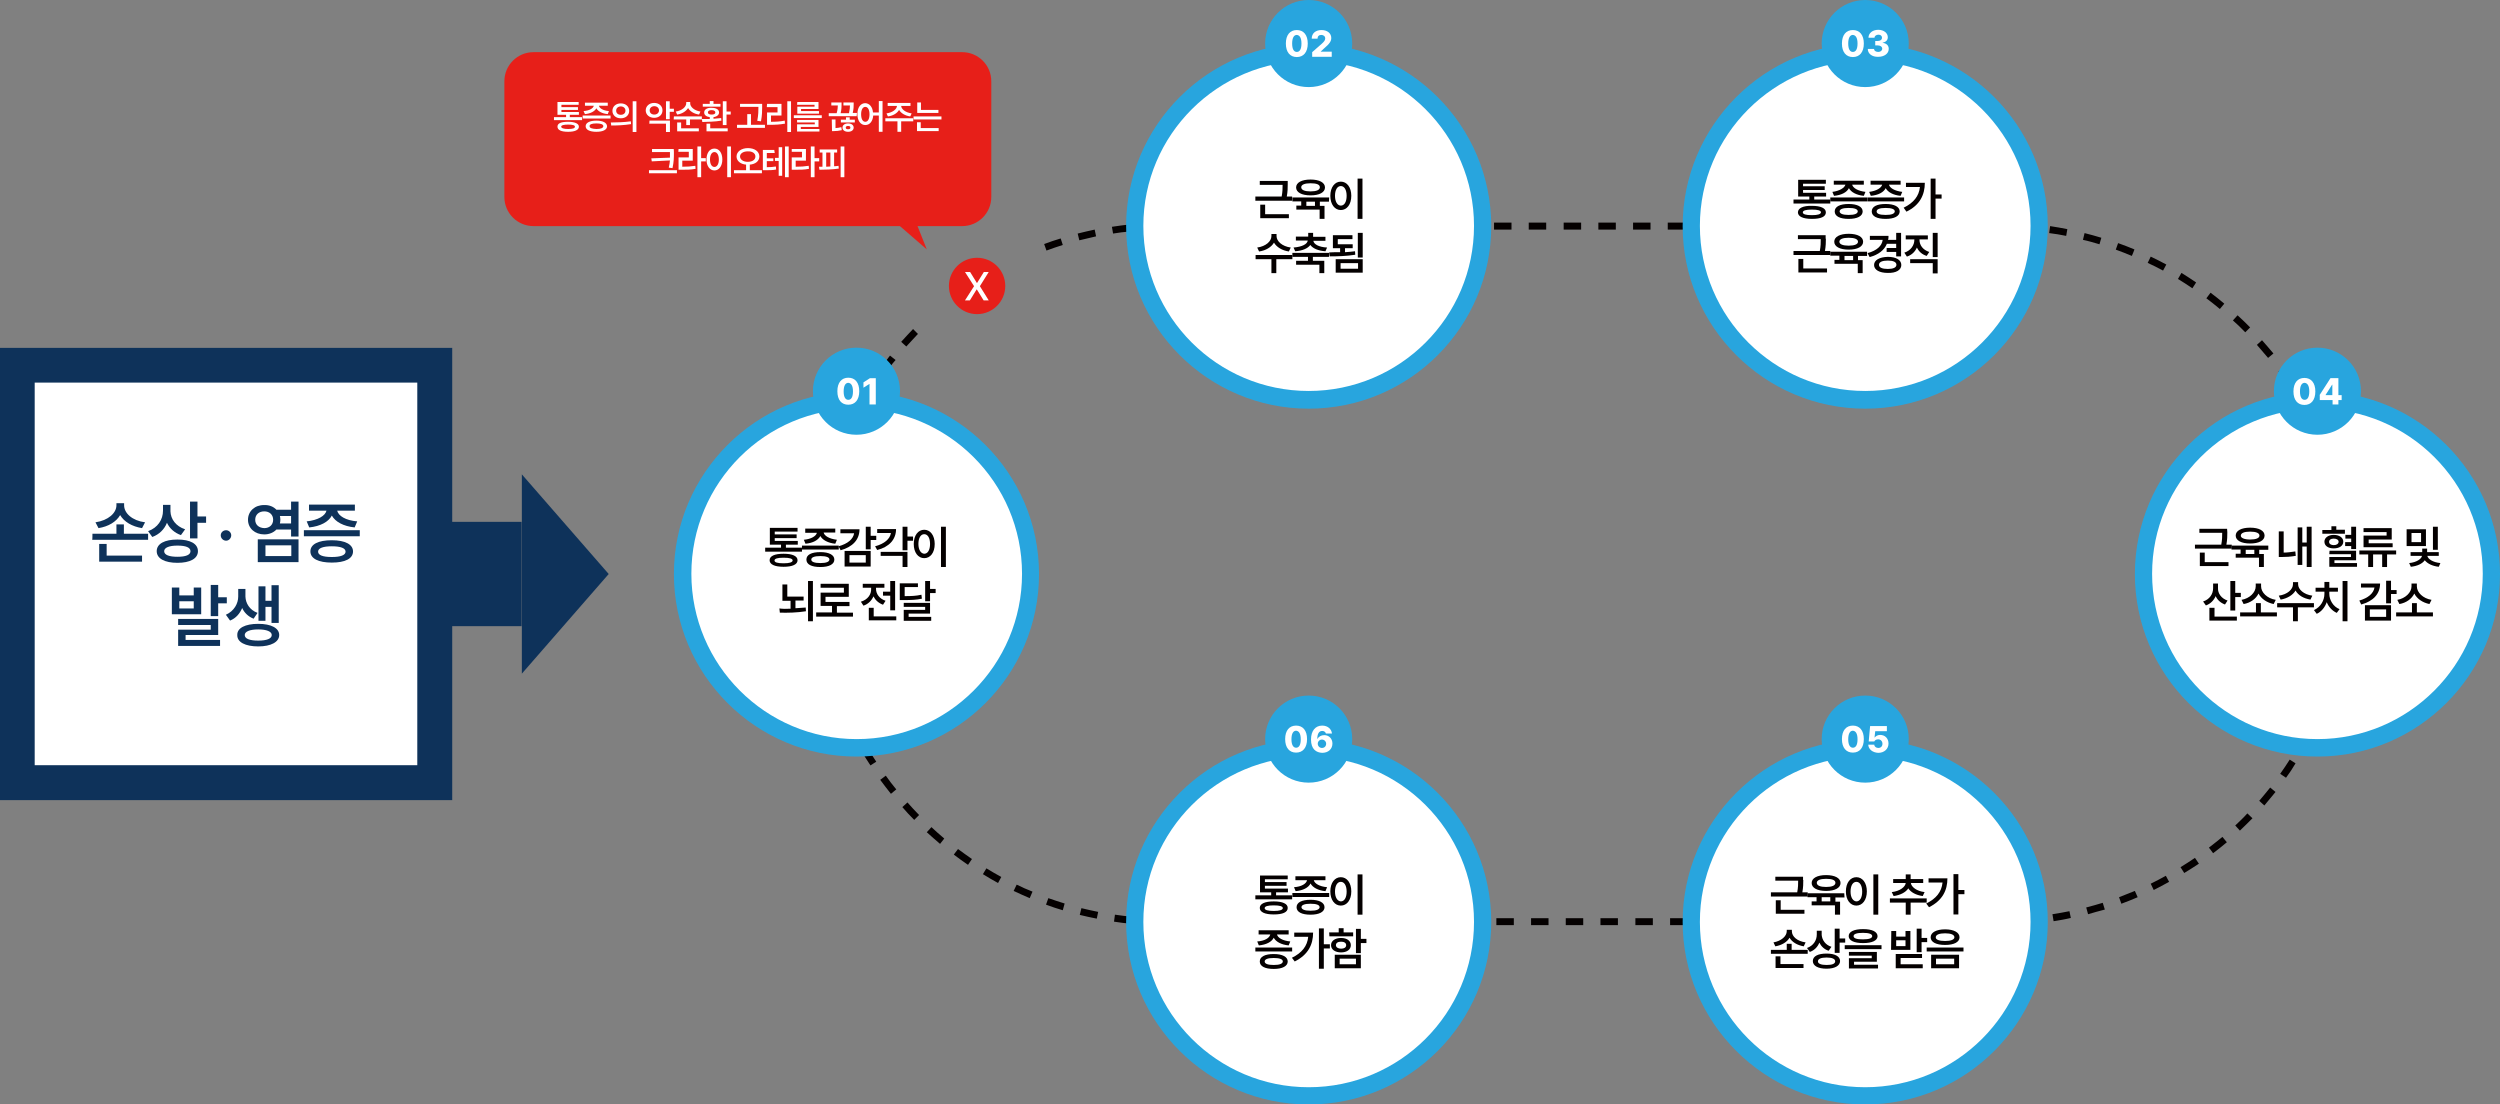 <?xml version="1.0" encoding="utf-8"?>
<!-- Generator: Adobe Illustrator 26.5.1, SVG Export Plug-In . SVG Version: 6.00 Build 0)  -->
<svg version="1.1" id="_레이어_2" xmlns="http://www.w3.org/2000/svg" xmlns:xlink="http://www.w3.org/1999/xlink" x="0px"
	 y="0px" viewBox="0 0 1073.6 474.3" style="enable-background:new 0 0 1073.6 474.3;" xml:space="preserve">
<rect x="0" y="0" width="1073.6" height="474.3" fill="#808080" stroke="none"/>
<style type="text/css">
	.st0{fill:#040000;}
	.st1{fill:#FFFFFF;}
	.st2{fill:#0E325A;}
	.st3{fill:#28A5DE;}
	.st4{fill:#E71F19;}
</style>
<path class="st0" d="M859.5,397.3h-8v-3h8V397.3z M844,397.3h-7.5v-3h7.5V397.3z M829.1,397.3h-7.5v-3h7.5V397.3z M814.2,397.3h-7.5
	v-3h7.5V397.3z M799.3,397.3h-7.5v-3h7.5V397.3z M784.3,397.3h-7.5v-3h7.5V397.3z M769.4,397.3H762v-3h7.5V397.3z M754.5,397.3h-7.5
	v-3h7.5V397.3z M739.6,397.3h-7.5v-3h7.5V397.3z M724.7,397.3h-7.5v-3h7.5V397.3z M709.8,397.3h-7.5v-3h7.5V397.3z M694.8,397.3
	h-7.5v-3h7.5V397.3z M679.9,397.3h-7.5v-3h7.5V397.3z M665,397.3h-7.5v-3h7.5V397.3z M650.1,397.3h-7.5v-3h7.5V397.3z M635.2,397.3
	h-7.5v-3h7.5V397.3z M620.3,397.3h-7.5v-3h7.5V397.3z M605.4,397.3h-7.5v-3h7.5V397.3z M590.4,397.3H583v-3h7.5V397.3z M575.5,397.3
	h-7.5v-3h7.5V397.3z M560.6,397.3h-7.5v-3h7.5V397.3z M545.7,397.3h-7.5v-3h7.5V397.3z M530.8,397.3h-7.5v-3h7.5V397.3z
	 M515.9,397.3h-7.5v-3h7.5V397.3z M500.9,397.3h-0.6c-2.3,0-4.6,0-6.9-0.1l0.1-3c2.2,0.1,4.5,0.1,6.8,0.1h0.6V397.3z M866.9,397.1
	l-0.2-3c2.5-0.1,4.9-0.3,7.3-0.6l0.3,3C872,396.8,869.5,397,866.9,397.1L866.9,397.1z M485.9,396.7c-2.5-0.2-5-0.5-7.5-0.9l0.4-3
	c2.4,0.4,4.9,0.6,7.3,0.9L485.9,396.7L485.9,396.7z M881.9,395.6l-0.5-3c2.5-0.4,4.9-0.8,7.3-1.3l0.6,2.9
	C886.9,394.8,884.4,395.2,881.9,395.6L881.9,395.6z M471,394.5c-2.5-0.5-4.9-1-7.3-1.6l0.7-2.9c2.4,0.6,4.8,1.1,7.2,1.6L471,394.5
	L471,394.5z M896.7,392.6l-0.8-2.9c2.4-0.6,4.8-1.3,7.1-2l0.9,2.9C901.5,391.2,899.1,391.9,896.7,392.6L896.7,392.6z M456.4,390.9
	c-2.4-0.7-4.8-1.5-7.2-2.4l1-2.8c2.3,0.8,4.7,1.6,7,2.3L456.4,390.9L456.4,390.9z M911,388.1l-1-2.8c2.3-0.9,4.6-1.8,6.8-2.7
	l1.2,2.7C915.7,386.3,913.4,387.2,911,388.1z M442.2,385.7c-2.3-1-4.6-2-6.9-3.1l1.3-2.7c2.2,1.1,4.5,2.1,6.8,3L442.2,385.7
	L442.2,385.7z M924.9,382.2l-1.3-2.7c2.2-1.1,4.4-2.2,6.5-3.4l1.4,2.6C929.3,379.9,927.1,381.1,924.9,382.2L924.9,382.2z
	 M428.6,379.2c-2.2-1.2-4.4-2.5-6.5-3.8l1.5-2.5c2.1,1.3,4.2,2.5,6.4,3.7L428.6,379.2z M938,374.9l-1.6-2.5c2.1-1.3,4.2-2.6,6.2-4
	l1.7,2.5C942.3,372.2,940.2,373.6,938,374.9L938,374.9z M415.7,371.4c-2.1-1.4-4.1-2.9-6.1-4.4l1.8-2.4c2,1.5,4,2.9,6,4.3
	L415.7,371.4L415.7,371.4z M950.4,366.4l-1.8-2.4c1.9-1.5,3.9-3,5.8-4.6l1.9,2.3C954.4,363.3,952.4,364.9,950.4,366.4L950.4,366.4z
	 M403.7,362.4c-1.9-1.6-3.8-3.3-5.7-5l2-2.2c1.8,1.7,3.6,3.3,5.5,4.9L403.7,362.4L403.7,362.4z M961.9,356.7l-2-2.2
	c1.8-1.7,3.6-3.4,5.2-5.2l2.2,2.1C965.5,353.2,963.7,355,961.9,356.7z M392.6,352.1c-1.8-1.8-3.5-3.6-5.1-5.5l2.2-2
	c1.6,1.9,3.3,3.6,5,5.4L392.6,352.1z M972.4,345.9l-2.2-2c1.6-1.9,3.2-3.8,4.7-5.7l2.3,1.9C975.6,342,974,344,972.4,345.9
	L972.4,345.9z M382.6,340.9c-1.6-2-3.1-4-4.6-6l2.4-1.8c1.4,2,2.9,4,4.5,5.9L382.6,340.9L382.6,340.9z M981.7,334l-2.5-1.7
	c1.4-2,2.8-4,4.1-6.1l2.5,1.6C984.6,329.9,983.2,332,981.7,334z M373.8,328.7c-1.4-2.1-2.7-4.2-4-6.4l2.6-1.5
	c1.2,2.1,2.5,4.2,3.9,6.3L373.8,328.7L373.8,328.7z M989.8,321.4l-2.6-1.5c1.2-2.1,2.4-4.3,3.5-6.5l2.7,1.3
	C992.3,317,991.1,319.2,989.8,321.4L989.8,321.4z M366.3,315.7c-1.1-2.2-2.2-4.5-3.3-6.8l2.7-1.2c1,2.2,2.1,4.5,3.2,6.6L366.3,315.7
	z M996.7,307.9l-2.7-1.2c1-2.2,2-4.5,2.9-6.8l2.8,1.1C998.7,303.3,997.7,305.6,996.7,307.9z M360,302.1c-0.9-2.3-1.8-4.7-2.6-7.1
	l2.8-1c0.8,2.3,1.6,4.6,2.5,6.9L360,302.1L360,302.1z M1002.1,293.9l-2.8-1c0.8-2.3,1.5-4.7,2.1-7l2.9,0.8
	C1003.6,289.1,1002.9,291.5,1002.1,293.9z M355.2,287.8c-0.7-2.4-1.3-4.8-1.9-7.3l2.9-0.7c0.5,2.4,1.2,4.8,1.8,7.1L355.2,287.8
	L355.2,287.8z M1006.1,279.4l-2.9-0.6c0.5-2.4,1-4.8,1.4-7.3l3,0.5C1007.1,274.5,1006.6,276.9,1006.1,279.4L1006.1,279.4z
	 M351.8,273.1c-0.4-2.5-0.8-4.9-1.1-7.4l3-0.4c0.3,2.4,0.7,4.9,1.1,7.3L351.8,273.1L351.8,273.1z M1008.6,264.5l-3-0.4
	c0.3-2.4,0.5-4.9,0.7-7.3l3,0.2C1009.2,259.5,1008.9,262,1008.6,264.5z M349.9,258.2c-0.2-2.5-0.3-5-0.4-7.5l3-0.1
	c0.1,2.5,0.2,4.9,0.4,7.4L349.9,258.2L349.9,258.2z M1009.7,249.5l-3,0c0-1,0-2,0-3c0-1.5,0-2.9-0.1-4.4l3-0.1c0,1.5,0.1,3,0.1,4.5
	C1009.7,247.5,1009.7,248.5,1009.7,249.5z M352.5,243.2l-3-0.1c0-2.5,0.2-5,0.4-7.5l3,0.2C352.7,238.3,352.6,240.8,352.5,243.2
	L352.5,243.2z M1006.3,234.7c-0.2-2.5-0.5-4.9-0.8-7.3l3-0.4c0.3,2.5,0.6,5,0.8,7.5L1006.3,234.7z M353.5,228.5l-3-0.4
	c0.3-2.5,0.7-5,1.1-7.4l3,0.5C354.2,223.6,353.9,226.1,353.5,228.5L353.5,228.5z M1004.4,220.1c-0.4-2.4-0.9-4.8-1.5-7.2l2.9-0.7
	c0.5,2.4,1,4.9,1.5,7.4L1004.4,220.1L1004.4,220.1z M356,214l-2.9-0.7c0.5-2.5,1.2-4.9,1.8-7.3l2.9,0.8
	C357.2,209.2,356.6,211.6,356,214L356,214z M1001,205.7c-0.7-2.4-1.4-4.7-2.2-7l2.8-1c0.8,2.4,1.6,4.8,2.2,7.2L1001,205.7
	L1001,205.7z M360,199.8l-2.8-0.9c0.8-2.4,1.6-4.8,2.6-7.1l2.8,1.1C361.6,195.1,360.8,197.4,360,199.8L360,199.8z M996.3,191.7
	c-0.9-2.3-1.9-4.5-2.9-6.8l2.7-1.2c1,2.3,2,4.6,3,6.9L996.3,191.7L996.3,191.7z M365.4,186l-2.7-1.2c1-2.3,2.1-4.6,3.3-6.8l2.6,1.4
	C367.4,181.5,366.4,183.7,365.4,186L365.4,186z M990.1,178.3c-1.1-2.2-2.3-4.3-3.5-6.4l2.6-1.5c1.3,2.2,2.5,4.4,3.6,6.6L990.1,178.3
	L990.1,178.3z M372.1,172.8l-2.6-1.5c1.2-2.2,2.6-4.3,3.9-6.4l2.5,1.6C374.6,168.6,373.3,170.7,372.1,172.8L372.1,172.8z
	 M982.7,165.6c-1.3-2.1-2.7-4.1-4.2-6.1l2.4-1.8c1.5,2,2.9,4.1,4.3,6.2L982.7,165.6L982.7,165.6z M380.1,160.4l-2.4-1.7
	c1.5-2,3-4.1,4.5-6l2.4,1.9C383,156.4,381.5,158.4,380.1,160.4L380.1,160.4z M974,153.7c-1.6-1.9-3.2-3.8-4.8-5.6l2.2-2
	c1.7,1.9,3.3,3.8,4.9,5.7L974,153.7L974,153.7z M389.2,148.8l-2.2-2c1.7-1.9,3.4-3.7,5.1-5.5l2.1,2.1
	C392.5,145.2,390.9,147,389.2,148.8L389.2,148.8z M964.2,142.7c-1.7-1.8-3.5-3.5-5.3-5.1l2-2.2c1.8,1.7,3.7,3.4,5.4,5.2L964.2,142.7
	L964.2,142.7z M953.3,132.7c-1.9-1.6-3.8-3.1-5.8-4.6l1.8-2.4c2,1.5,4,3.1,5.9,4.7L953.3,132.7L953.3,132.7z M941.5,123.8
	c-2-1.4-4.1-2.7-6.2-4l1.5-2.6c2.1,1.3,4.3,2.7,6.3,4.1L941.5,123.8L941.5,123.8z M928.9,116.2c-2.2-1.2-4.4-2.3-6.6-3.3l1.3-2.7
	c2.3,1.1,4.5,2.2,6.7,3.4L928.9,116.2L928.9,116.2z M915.5,109.9c-2.3-1-4.5-1.8-6.9-2.7l1-2.8c2.4,0.8,4.7,1.8,7,2.7
	C916.7,107.1,915.5,109.9,915.5,109.9z M449.4,107.6l-1-2.8c2.4-0.9,4.7-1.7,7.1-2.4l0.9,2.8C454,106,451.7,106.7,449.4,107.6
	L449.4,107.6z M901.6,104.9c-2.4-0.7-4.7-1.4-7.1-1.9l0.7-2.9c2.4,0.6,4.9,1.3,7.2,2L901.6,104.9z M463.5,103.2l-0.7-2.9
	c2.4-0.6,4.9-1.2,7.3-1.7l0.6,2.9C468.3,102.1,465.9,102.6,463.5,103.2z M887.3,101.3c-2.4-0.5-4.8-0.9-7.3-1.2l0.4-3
	c2.5,0.4,5,0.8,7.4,1.3L887.3,101.3L887.3,101.3z M478,100.3l-0.5-2.9c2.5-0.4,5-0.7,7.5-1l0.3,3C482.8,99.6,480.4,99.9,478,100.3
	L478,100.3z M872.7,99.2c-2.5-0.2-4.9-0.4-7.4-0.5l0.1-3c2.5,0.1,5,0.3,7.5,0.5C873,96.3,872.7,99.2,872.7,99.2z M492.7,98.8l-0.1-3
	c2.5-0.1,5-0.2,7.5-0.2v3C497.6,98.6,495.1,98.7,492.7,98.8z M857.9,98.6h-7.5v-3h7.5V98.6z M843,98.6h-7.5v-3h7.5V98.6z
	 M828.1,98.6h-7.5v-3h7.5V98.6z M813.2,98.6h-7.5v-3h7.5V98.6z M798.3,98.6h-7.5v-3h7.5V98.6z M783.4,98.6h-7.5v-3h7.5V98.6z
	 M768.5,98.6H761v-3h7.5V98.6z M753.5,98.6h-7.5v-3h7.5V98.6z M738.6,98.6h-7.5v-3h7.5V98.6z M723.7,98.6h-7.5v-3h7.5V98.6z
	 M708.8,98.6h-7.5v-3h7.5V98.6z M693.9,98.6h-7.5v-3h7.5V98.6z M679,98.6h-7.5v-3h7.5V98.6z M664,98.6h-7.5v-3h7.5V98.6z
	 M649.1,98.6h-7.5v-3h7.5V98.6z M634.2,98.6h-7.5v-3h7.5V98.6z M619.3,98.6h-7.5v-3h7.5V98.6z M604.4,98.6h-7.5v-3h7.5V98.6z
	 M589.5,98.6H582v-3h7.5V98.6z M574.6,98.6h-7.5v-3h7.5V98.6z M559.6,98.6h-7.5v-3h7.5V98.6z M544.7,98.6h-7.5v-3h7.5V98.6z
	 M529.8,98.6h-7.5v-3h7.5V98.6z M514.9,98.6h-7.5v-3h7.5V98.6z"/>
<g>
	<rect x="7.5" y="156.8" class="st1" width="179.2" height="179.2"/>
	<path class="st2" d="M194.2,343.6H0V149.4h194.2V343.6z M14.9,328.6h164.3V164.3H14.9C14.9,164.3,14.9,328.6,14.9,328.6z"/>
</g>
<g>
	<path class="st2" d="M39.7,229.2H50v-4h3.2v4h10.4v2.6h-24C39.7,231.8,39.7,229.2,39.7,229.2z M50,217v-0.9h3.3v0.9
		c0,3.4,3.5,6.6,9,7.3l-1.3,2.5c-4.3-0.7-7.7-2.7-9.4-5.6c-1.7,2.9-5,4.9-9.3,5.6l-1.3-2.5C46.5,223.5,50,220.3,50,217L50,217z
		 M61,241.2H42.6v-7.6h3.2v5H61L61,241.2L61,241.2z"/>
	<path class="st2" d="M79.5,227.3l-1.8,2.5c-2.8-1-4.9-2.9-6-5.3c-1.1,2.8-3.3,5-6.3,6.1l-1.8-2.5c4.2-1.5,6.4-5,6.4-8.8v-2.5h3.2
		v2.8C73.3,222.9,75.5,226,79.5,227.3L79.5,227.3z M76.2,231.7c5.5,0,8.8,1.8,8.8,5c0,3.2-3.4,5-8.8,5s-8.9-1.8-8.9-5
		S70.7,231.7,76.2,231.7z M76.2,239.1c3.6,0,5.6-0.8,5.6-2.4c0-1.6-2-2.4-5.6-2.4s-5.7,0.9-5.7,2.4
		C70.5,238.3,72.6,239.1,76.2,239.1z M81.6,215.4h3.2v6.4h3.7v2.7h-3.7v6.7h-3.2V215.4L81.6,215.4z"/>
	<path class="st2" d="M94.8,229.9c0-1.2,1-2.2,2.3-2.2c1.2,0,2.2,1,2.2,2.2s-1,2.3-2.2,2.3S94.8,231.2,94.8,229.9z"/>
	<path class="st2" d="M118.7,218.9h6.3v-3.5h3.2v15H125v-3h-6.3c-1.2,1.3-3.1,2.1-5.2,2.1c-4,0-7-2.6-7-6.3s3-6.4,7-6.3
		C115.6,216.8,117.5,217.6,118.7,218.9L118.7,218.9z M113.5,226.8c2.2,0,3.8-1.4,3.8-3.6c0-2.2-1.6-3.6-3.8-3.6
		c-2.3,0-3.9,1.4-3.9,3.6S111.2,226.7,113.5,226.8z M110.7,231.6h17.5v9.8h-17.5C110.7,241.4,110.7,231.6,110.7,231.6z M125.1,238.8
		v-4.6h-11.1v4.6H125.1z M120.4,223.2c0,0.6-0.1,1.1-0.2,1.6h4.8v-3.2h-4.8C120.3,222,120.4,222.6,120.4,223.2L120.4,223.2z"/>
	<path class="st2" d="M154.5,230.3h-24v-2.6h24L154.5,230.3L154.5,230.3z M140.2,219.3h-7.5v-2.6h19.7v2.6h-7.6
		c0.5,2.2,3.6,4.2,8.6,4.6l-1.1,2.6c-4.8-0.5-8.3-2.4-9.8-5.1c-1.4,2.7-4.9,4.6-9.7,5.1l-1.1-2.6
		C136.5,223.4,139.7,221.5,140.2,219.3z M142.5,232c5.7,0,9.1,1.8,9.1,4.8c0,3.1-3.4,4.8-9.1,4.8s-9.2-1.7-9.2-4.8
		S136.7,232,142.5,232z M142.5,239.2c3.8,0,5.9-0.8,5.9-2.3c0-1.5-2.1-2.3-5.9-2.3s-5.9,0.8-5.9,2.3
		C136.6,238.4,138.6,239.2,142.5,239.2z"/>
	<path class="st2" d="M77,255.7h6.2v-3.4h3.2v11.5H73.8v-11.5H77L77,255.7L77,255.7z M76.5,265.8h17.2v6.9h-14v2.1h14.8v2.6h-18v-7
		h14v-2h-14V265.8z M83.2,261.3v-3.1H77v3.1H83.2z M90.5,251.2h3.2v5.3h3.7v2.6h-3.7v5.5h-3.2V251.2L90.5,251.2z"/>
	<path class="st2" d="M110.6,263.2l-1.7,2.5c-2.3-0.9-4-2.6-4.9-4.6c-1,2.4-2.7,4.4-5.2,5.4L97,264c3.6-1.6,5.3-4.9,5.3-7.8v-3.3
		h3.1v3.3C105.5,259,107.1,261.9,110.6,263.2z M110.9,267.9c5.5,0,9,1.8,9,4.8c0,3-3.5,4.9-9,4.9s-9.1-1.8-9-4.9
		C101.8,269.7,105.3,267.9,110.9,267.9z M110.9,275.1c3.6,0,5.8-0.8,5.8-2.4c0-1.5-2.2-2.4-5.8-2.4s-5.8,0.9-5.8,2.4
		C105.1,274.3,107.2,275.1,110.9,275.1z M111,251.8h3v6.2h2.6v-6.7h3.1v16.2h-3.1v-6.9h-2.6v6h-3V251.8L111,251.8z"/>
</g>
<rect x="186.7" y="224.1" class="st2" width="37.3" height="44.8"/>
<polygon class="st2" points="261.4,246.5 224.1,203.7 224.1,289.3 "/>
<g>
	<circle class="st1" cx="562" cy="97.1" r="74.7"/>
	<path class="st3" d="M562,175.5c-43.2,0-78.4-35.2-78.4-78.4s35.2-78.4,78.4-78.4s78.4,35.2,78.4,78.4S605.3,175.5,562,175.5z
		 M562,26.1c-39.1,0-71,31.8-71,70.9s31.8,70.9,71,70.9s71-31.8,71-70.9S601.1,26.1,562,26.1z"/>
</g>
<circle class="st3" cx="562" cy="18.7" r="18.7"/>
<g>
	<path class="st0" d="M553,79.1c0,1.5,0,3.1-0.4,5.3h2.3v1.8h-15.8v-1.8h11.3c0.4-2.1,0.4-3.6,0.4-5h-9.8v-1.7H553V79.1z
		 M541.2,87.9h2.1v4.1h10.2v1.7h-12.3L541.2,87.9L541.2,87.9z"/>
	<path class="st0" d="M570.7,86.6h-3.9v1.8h2V94h-2.1v-4h-10v-1.7h2.1v-1.8H555v-1.7h15.8L570.7,86.6L570.7,86.6z M562.8,77.1
		c3.8,0,6.2,1.3,6.2,3.4c0,2.1-2.4,3.4-6.2,3.4s-6.2-1.3-6.2-3.4S559,77.1,562.8,77.1z M562.8,82.2c2.5,0,4-0.6,4-1.8
		s-1.5-1.7-4-1.7s-4,0.6-4,1.7C558.8,81.6,560.3,82.2,562.8,82.2z M564.7,88.4v-1.8H561v1.8H564.7z"/>
	<path class="st0" d="M575.8,78c2.6,0,4.5,2.4,4.5,6.1s-1.9,6.1-4.5,6.1s-4.5-2.4-4.5-6.1C571.3,80.4,573.2,78,575.8,78z
		 M575.8,88.3c1.5,0,2.5-1.6,2.5-4.2s-1-4.2-2.5-4.2s-2.5,1.6-2.5,4.2S574.4,88.3,575.8,88.3z M585.2,94H583V76.7h2.1V94z"/>
	<path class="st0" d="M539.2,109.5h15.8v1.8h-6.9v6H546v-6h-6.8L539.2,109.5L539.2,109.5z M554.3,106.3l-0.8,1.7
		c-2.9-0.4-5.3-1.9-6.4-3.8c-1.1,1.9-3.5,3.4-6.4,3.8l-0.8-1.7c3.7-0.5,6.1-2.7,6.1-4.9v-0.9h2.2v0.9
		C548.2,103.6,550.6,105.8,554.3,106.3L554.3,106.3z"/>
	<path class="st0" d="M570.7,110.3h-6.9v1.7h4.9v5.3h-2.1v-3.6h-10V112h5.1v-1.7H555v-1.7h15.8L570.7,110.3L570.7,110.3z
		 M561.6,103.3h-5.1v-1.7h5.3V100h2.1v1.7h5.3v1.7H564c0.2,1.5,2.3,2.7,5.9,2.9l-0.7,1.6c-3.1-0.2-5.4-1.2-6.5-2.7
		c-1.1,1.5-3.4,2.5-6.5,2.7l-0.7-1.6C559.3,106,561.4,104.8,561.6,103.3L561.6,103.3z"/>
	<path class="st0" d="M575.5,108.3v-1.7h-3.1v-5.6h8.4v1.7h-6.3v2.2h6.4v1.7h-3.3v1.7c1.5-0.1,2.9-0.2,4.3-0.4l0.1,1.5
		c-3.7,0.6-7.9,0.7-11,0.7l-0.2-1.7C572.3,108.3,573.8,108.3,575.5,108.3L575.5,108.3z M573.6,111.3h11.6v5.8h-11.6V111.3z
		 M583.2,115.4V113h-7.5v2.4H583.2z M585.2,110.6h-2.1V100h2.1V110.6z"/>
</g>
<g>
	<circle class="st1" cx="801" cy="97.1" r="74.7"/>
	<path class="st3" d="M801,175.5c-43.2,0-78.4-35.2-78.4-78.4s35.2-78.4,78.4-78.4s78.4,35.2,78.4,78.4S844.3,175.5,801,175.5z
		 M801,26.1c-39.1,0-71,31.8-71,70.9s31.8,70.9,71,70.9s71-31.8,71-70.9S840.1,26.1,801,26.1z"/>
</g>
<circle class="st3" cx="801" cy="18.7" r="18.7"/>
<g>
	<path class="st0" d="M786,87.4h-15.8v-1.7h6.8v-1.3h-4.8v-7.2h11.9v1.7h-9.8V80h9.3v1.6h-9.3v1.2h9.9v1.6h-5.1v1.3h6.9L786,87.4
		L786,87.4z M778.1,88.4c3.8,0,6,1,6,2.8c0,1.9-2.2,2.8-6,2.8s-6-1-6-2.8S774.3,88.3,778.1,88.4z M778.1,92.4c2.5,0,3.8-0.4,3.9-1.2
		c0-0.8-1.3-1.2-3.9-1.2s-3.9,0.4-3.9,1.2S775.5,92.4,778.1,92.4z"/>
	<path class="st0" d="M801.8,86.5h-15.8v-1.7h15.8V86.5z M792.5,79.3h-5v-1.7h12.9v1.7h-5c0.3,1.4,2.4,2.7,5.7,3.1l-0.7,1.7
		c-3.2-0.3-5.5-1.6-6.4-3.3c-0.9,1.8-3.2,3-6.4,3.3l-0.7-1.7C790,82,792.1,80.7,792.5,79.3z M793.9,87.6c3.7,0,6,1.2,6,3.2
		c0,2-2.3,3.2-6,3.2s-6-1.1-6-3.2S790.2,87.6,793.9,87.6z M793.9,92.3c2.5,0,3.8-0.5,3.9-1.5c0-1-1.4-1.5-3.9-1.5s-3.9,0.5-3.9,1.5
		C790.1,91.8,791.4,92.3,793.9,92.3z"/>
	<path class="st0" d="M817.7,86.5h-15.8v-1.7h15.8V86.5z M808.3,79.3h-5v-1.7h12.9v1.7h-5c0.3,1.4,2.4,2.7,5.7,3.1l-0.7,1.7
		c-3.2-0.3-5.5-1.6-6.4-3.3c-0.9,1.8-3.2,3-6.4,3.3l-0.7-1.7C805.9,82,807.9,80.7,808.3,79.3z M809.8,87.6c3.7,0,6,1.2,6,3.2
		c0,2-2.3,3.2-6,3.2s-6-1.1-6-3.2S806,87.6,809.8,87.6z M809.8,92.3c2.5,0,3.8-0.5,3.9-1.5c0-1-1.4-1.5-3.9-1.5s-3.9,0.5-3.9,1.5
		C805.9,91.8,807.2,92.3,809.8,92.3z"/>
	<path class="st0" d="M824.5,80.3h-6v-1.8h8.1c0,5.1-2.1,9.6-7.9,12.4l-1.2-1.7C821.8,87.1,824.1,84.2,824.5,80.3L824.5,80.3z
		 M831.2,83.5h2.6v1.8h-2.6V94h-2.1V76.7h2.1V83.5L831.2,83.5z"/>
	<path class="st0" d="M784.1,102.5c0,1.4,0,3.1-0.4,5.3h2.3v1.7h-15.8v-1.7h11.3c0.4-2.1,0.4-3.6,0.4-5.1h-9.8V101h11.9V102.5
		L784.1,102.5z M772.3,111.2h2.1v4.1h10.2v1.7h-12.3L772.3,111.2L772.3,111.2z"/>
	<path class="st0" d="M801.8,109.9h-3.9v1.8h2v5.6h-2.1v-4h-10v-1.7h2.1v-1.8h-3.9v-1.7h15.8L801.8,109.9L801.8,109.9z M793.9,100.4
		c3.8,0,6.2,1.3,6.2,3.4c0,2.1-2.4,3.4-6.2,3.4s-6.2-1.3-6.2-3.4S790.1,100.4,793.9,100.4z M793.9,105.5c2.5,0,4-0.6,4-1.7
		s-1.5-1.7-4-1.7s-4,0.6-4,1.7C789.9,104.9,791.4,105.5,793.9,105.5z M795.8,111.7v-1.8h-3.7v1.8H795.8z"/>
	<path class="st0" d="M816.4,110.1h-2.1v-1.9h-4.1v-1.7h4.1v-1.8h-4c-1.1,2.7-3.6,4.7-7.4,5.7l-0.9-1.7c4.1-1.1,6.2-3.2,6.5-5.7H803
		v-1.7h8c0,0.6,0,1.2-0.2,1.7h3.5V100h2.1L816.4,110.1L816.4,110.1z M810.7,110.3c3.5,0,5.8,1.3,5.8,3.5s-2.3,3.5-5.8,3.4
		c-3.6,0-5.9-1.3-5.9-3.4S807.1,110.4,810.7,110.3z M810.7,115.5c2.3,0,3.7-0.6,3.7-1.8s-1.4-1.8-3.7-1.8s-3.8,0.6-3.8,1.8
		S808.3,115.5,810.7,115.5z"/>
	<path class="st0" d="M828.5,108.2l-1.1,1.7c-2-0.6-3.4-1.9-4.2-3.6c-0.8,1.8-2.2,3.2-4.3,3.9l-1.1-1.7c2.8-0.9,4.3-3.2,4.3-5.5
		v-0.2h-3.7v-1.7h9.5v1.7h-3.6v0.2C824.3,105.2,825.7,107.3,828.5,108.2L828.5,108.2z M820.3,111.3h11.8v6.1H830V113h-9.7
		L820.3,111.3L820.3,111.3z M830,100h2.1v10.4H830V100z"/>
</g>
<g>
	<circle class="st1" cx="995.2" cy="246.5" r="74.7"/>
	<path class="st3" d="M995.2,324.9c-43.2,0-78.4-35.2-78.4-78.4s35.2-78.4,78.4-78.4c43.2,0,78.4,35.2,78.4,78.4
		S1038.4,324.9,995.2,324.9z M995.2,175.5c-39.1,0-71,31.8-71,70.9s31.8,71,71,71c39.1,0,71-31.8,71-71S1034.3,175.5,995.2,175.5z"
		/>
</g>
<circle class="st3" cx="995.2" cy="168" r="18.7"/>
<g>
	<path class="st0" d="M956.5,228.6c0,1.5,0,3.1-0.4,5.3h2.3v1.7h-15.8v-1.7h11.3c0.4-2.1,0.4-3.6,0.4-5.1h-9.8v-1.7h11.9
		L956.5,228.6L956.5,228.6z M944.7,237.3h2.1v4.1H957v1.7h-12.3L944.7,237.3L944.7,237.3z"/>
	<path class="st0" d="M974.2,236.1h-4v1.8h2v5.6h-2.1v-4h-10v-1.7h2.1v-1.8h-3.9v-1.7h15.8V236.1z M966.3,226.6
		c3.8,0,6.2,1.3,6.2,3.4s-2.4,3.4-6.2,3.4s-6.2-1.3-6.2-3.4S962.5,226.6,966.3,226.6z M966.3,231.7c2.5,0,4-0.6,4-1.7
		s-1.5-1.7-4-1.7s-4,0.6-4,1.7C962.2,231,963.8,231.7,966.3,231.7z M968.1,237.9v-1.8h-3.7v1.8H968.1z"/>
	<path class="st0" d="M978.6,228.2h2.1v9.1c1.5,0,3.1-0.2,5-0.5l0.2,1.9c-2.3,0.4-4.3,0.5-6.1,0.5h-1.2V228.2z M992.7,243.5h-2.1
		v-8.8h-1.9v7.9h-2v-16.1h2v6.5h1.9v-6.8h2.1V243.5L992.7,243.5z"/>
	<path class="st0" d="M1007,229.2h-9.7v-1.6h3.9V226h2.1v1.5h3.7L1007,229.2L1007,229.2z M1002.2,229.7c2.4,0,4.1,1.2,4.1,2.9
		c0,1.8-1.7,2.9-4.1,2.9c-2.4,0-4-1.1-4-2.9C998.2,230.9,999.9,229.7,1002.2,229.7z M1002.2,234.1c1.2,0,2-0.5,2.1-1.4
		c0-0.9-0.9-1.4-2.1-1.4c-1.2,0-2,0.5-2,1.4S1001.1,234.1,1002.2,234.1z M1000.4,236.5h11.4v4.1h-9.3v1.2h9.7v1.6h-11.9v-4.2h9.3
		V238h-9.3L1000.4,236.5L1000.4,236.5z M1007.1,232.8h2.6v-1.5h-2.5v-1.6h2.5v-3.5h2.1v9.6h-2.1v-1.3h-2.6V232.8z"/>
	<path class="st0" d="M1028.9,238.1h-3.8v5.4h-2.1v-5.4h-3.9v5.4h-2.1v-5.4h-3.8v-1.7h15.8V238.1z M1015,226.8h12.1v4.9h-9.9v1.6
		h10.3v1.7H1015v-5h9.9v-1.5h-9.9L1015,226.8L1015,226.8z"/>
	<path class="st0" d="M1041.8,234.5h-8.3v-7.2h8.3V234.5z M1040.1,238.7h-4.9v-1.6h5v-1.5h2.1v1.5h5v1.6h-4.9
		c0.2,1.3,2.3,2.8,5.6,3.1l-0.7,1.6c-2.8-0.3-4.9-1.4-6-2.8c-1.1,1.5-3.2,2.5-6,2.8l-0.7-1.6C1037.8,241.5,1039.9,240,1040.1,238.7
		L1040.1,238.7z M1039.7,232.8v-3.9h-4.1v3.9H1039.7z M1044.8,226.2h2.1v9.9h-2.1V226.2z"/>
	<path class="st0" d="M956.6,257.9l-1.1,1.7c-1.9-0.7-3.3-2-4-3.6c-0.8,1.8-2.2,3.3-4.2,4l-1.2-1.7c2.8-0.9,4.3-3.2,4.3-5.7v-2h2.1
		v2C952.4,254.8,953.9,257,956.6,257.9L956.6,257.9z M948.8,261h2.2v3.8h9.6v1.7h-11.8V261z M957.8,249.5h2.1v5.1h2.4v1.8h-2.4v5.8
		h-2.1V249.5L957.8,249.5z"/>
	<path class="st0" d="M977.9,264.7H962v-1.7h6.8v-4h2.1v4h6.9V264.7z M968.7,251.8v-1.2h2.3v1.2c0,2.6,2.6,5.2,6.3,5.8l-0.9,1.8
		c-2.9-0.6-5.3-2.2-6.5-4.5c-1.1,2.3-3.5,4-6.4,4.5l-0.9-1.8C966.1,257,968.7,254.4,968.7,251.8L968.7,251.8z"/>
	<path class="st0" d="M977.9,259h15.8v1.8h-6.9v6h-2.1v-6h-6.8L977.9,259L977.9,259z M993,255.8l-0.8,1.7c-3-0.5-5.3-1.9-6.4-3.9
		c-1.1,1.9-3.5,3.4-6.4,3.9l-0.8-1.7c3.7-0.5,6.1-2.7,6.1-4.9V250h2.2v0.9C986.9,253.1,989.3,255.3,993,255.8L993,255.8z"/>
	<path class="st0" d="M998.2,255v-0.9h-3.8v-1.7h3.8v-2.5h2.1v2.5h3.7v1.7h-3.7v0.9c0,2.6,1.6,5.5,4.4,6.6l-1.2,1.6
		c-2-0.9-3.5-2.6-4.3-4.6c-0.8,2.2-2.3,4.1-4.3,5l-1.2-1.6C996.6,260.7,998.2,257.8,998.2,255L998.2,255z M1008.1,266.8h-2.1v-17.3
		h2.1V266.8z"/>
	<path class="st0" d="M1019.7,252.3h-5.8v-1.7h8.2c0,4.5-3,7.6-8.1,9l-0.8-1.7C1017,256.8,1019.3,254.8,1019.7,252.3L1019.7,252.3z
		 M1015.6,259.9h11.2v6.6h-11.2V259.9z M1024.7,264.9v-3.2h-7v3.2H1024.7z M1026.8,253.4h2.4v1.7h-2.4v4h-2.1v-9.7h2.1V253.4
		L1026.8,253.4z"/>
	<path class="st0" d="M1044.8,264.7h-15.8v-1.7h6.8v-4h2.1v4h6.9V264.7z M1035.6,251.8v-1.2h2.3v1.2c0,2.6,2.6,5.2,6.3,5.8l-0.9,1.8
		c-2.9-0.6-5.3-2.2-6.5-4.5c-1.1,2.3-3.5,4-6.4,4.5l-0.9-1.8C1033,257,1035.6,254.4,1035.6,251.8L1035.6,251.8z"/>
</g>
<g>
	<circle class="st1" cx="367.8" cy="246.5" r="74.7"/>
	<path class="st3" d="M367.8,324.9c-43.2,0-78.4-35.2-78.4-78.4s35.2-78.4,78.4-78.4s78.4,35.2,78.4,78.4S411.1,324.9,367.8,324.9
		L367.8,324.9z M367.8,175.5c-39.1,0-70.9,31.8-70.9,70.9s31.8,71,71,71s71-31.8,71-71S407,175.5,367.8,175.5L367.8,175.5z"/>
</g>
<circle class="st3" cx="367.8" cy="168" r="18.7"/>
<g>
	<path class="st0" d="M344.4,236.9h-15.8v-1.7h6.8v-1.3h-4.8v-7.2h11.9v1.6h-9.8v1.2h9.4v1.6h-9.4v1.2h9.9v1.6h-5.1v1.3h6.9
		L344.4,236.9L344.4,236.9z M336.5,237.8c3.8,0,6,1,6,2.8s-2.2,2.8-6,2.8s-6-1-6-2.8S332.6,237.8,336.5,237.8z M336.5,241.9
		c2.5,0,3.8-0.4,3.9-1.2c0-0.8-1.3-1.2-3.9-1.2s-3.9,0.4-3.9,1.2S333.9,241.9,336.5,241.9z"/>
	<path class="st0" d="M360.2,236h-15.8v-1.7h15.8V236z M350.8,228.8h-5V227h12.9v1.7h-5c0.3,1.4,2.4,2.7,5.7,3.1l-0.7,1.7
		c-3.1-0.3-5.5-1.6-6.4-3.3c-1,1.8-3.2,3-6.4,3.3l-0.7-1.7C348.4,231.5,350.5,230.2,350.8,228.8L350.8,228.8z M352.3,237.1
		c3.7,0,6,1.2,6,3.2s-2.2,3.2-6,3.2s-6-1.1-6-3.2S348.5,237.1,352.3,237.1z M352.3,241.8c2.5,0,3.8-0.5,3.9-1.5c0-1-1.4-1.5-3.9-1.5
		s-3.9,0.5-3.9,1.5S349.8,241.8,352.3,241.8z"/>
	<path class="st0" d="M366.8,229h-5.9v-1.7h8.2c0,4.5-3,7.6-8.1,9l-0.9-1.7C364.1,233.5,366.4,231.5,366.8,229L366.8,229z
		 M362.7,236.6h11.2v6.7h-11.2V236.6z M371.8,241.6v-3.2h-7v3.2H371.8z M373.9,230.1h2.4v1.8h-2.4v4h-2.1v-9.7h2.1V230.1z"/>
	<path class="st0" d="M382.6,228.9h-5.9v-1.7h8.1c0,4.5-3,7.7-8.1,9l-0.9-1.6C379.9,233.5,382.2,231.4,382.6,228.9z M378.2,237h11.5
		v6.5h-2.1v-4.8h-9.4L378.2,237L378.2,237z M389.7,230.4h2.4v1.8h-2.4v4.1h-2.1v-10.1h2.1V230.4z"/>
	<path class="st0" d="M396.9,227.5c2.6,0,4.5,2.4,4.5,6.1c0,3.8-1.9,6.1-4.5,6.1s-4.5-2.4-4.5-6.1S394.3,227.5,396.9,227.5z
		 M396.9,237.8c1.5,0,2.5-1.6,2.5-4.2s-1-4.2-2.5-4.2s-2.5,1.6-2.5,4.2S395.5,237.7,396.9,237.8z M406.2,243.5h-2.1v-17.3h2.1V243.5
		z"/>
	<path class="st0" d="M339.5,261.4V258H336v-7h2.1v5.2h7v1.7h-3.5v3.3c1.5-0.1,3-0.2,4.4-0.3l0.1,1.6c-3.8,0.6-7.9,0.7-11.2,0.6
		l-0.2-1.8C336.2,261.5,337.8,261.5,339.5,261.4L339.5,261.4z M349.1,266.8H347v-17.3h2.1V266.8z"/>
	<path class="st0" d="M366.3,264.8h-15.8V263h6.8v-2.8h-4.9v-5.7h10v-2.1h-10v-1.7h12.1v5.6h-10v2.2h10.3v1.8h-5.4v2.8h6.9
		L366.3,264.8L366.3,264.8z"/>
	<path class="st0" d="M374.1,252.9v-0.5h-3.6v-1.7h9.3v1.7h-3.6v0.5c0,2.1,1.4,4.2,4.1,5.1l-1.1,1.7c-1.9-0.7-3.3-2-4.1-3.6
		c-0.8,1.8-2.2,3.3-4.3,4l-1.1-1.7C372.7,257.5,374.2,255.2,374.1,252.9L374.1,252.9z M373.1,261h2.1v3.7h9.7v1.7h-11.8L373.1,261
		L373.1,261z M384.4,262.1h-2.1v-6.3h-3.1v-1.7h3.1v-4.6h2.1V262.1z"/>
	<path class="st0" d="M394.2,252.1h-5.7v3.9c3.1,0,5-0.1,7.2-0.6l0.2,1.7c-2.3,0.5-4.4,0.6-8.1,0.6h-1.4v-7.2h7.8L394.2,252.1
		L394.2,252.1z M388.1,258.9h11.3v4.6h-9.2v1.4h9.7v1.7h-11.8v-4.7h9.2v-1.3h-9.2L388.1,258.9L388.1,258.9z M397.3,249.5h2.1v3.4
		h2.4v1.8h-2.4v3.5h-2.1V249.5L397.3,249.5z"/>
</g>
<circle class="st4" cx="419.6" cy="122.8" r="12.1"/>
<g>
	<circle class="st1" cx="562" cy="395.8" r="74.7"/>
	<path class="st3" d="M562,474.3c-43.2,0-78.4-35.2-78.4-78.4s35.2-78.4,78.4-78.4s78.4,35.2,78.4,78.4S605.3,474.3,562,474.3z
		 M562,324.9c-39.1,0-71,31.8-71,71s31.8,71,71,71s71-31.8,71-71S601.1,324.9,562,324.9z"/>
</g>
<circle class="st3" cx="562" cy="317.4" r="18.7"/>
<g>
	<path class="st0" d="M554.9,386.2h-15.8v-1.7h6.8v-1.3h-4.8v-7.2H553v1.6h-9.8v1.2h9.3v1.6h-9.3v1.2h9.9v1.6h-5.1v1.3h6.9
		L554.9,386.2L554.9,386.2z M547,387.1c3.8,0,6,1,6,2.8c0,1.9-2.2,2.8-6,2.8s-6-1-6-2.8S543.2,387.1,547,387.1z M547,391.2
		c2.5,0,3.8-0.4,3.9-1.2c0-0.8-1.3-1.2-3.9-1.2s-3.9,0.4-3.9,1.2S544.4,391.2,547,391.2z"/>
	<path class="st0" d="M570.7,385.2H555v-1.7h15.8V385.2z M561.3,378h-5v-1.7h12.9v1.7h-5c0.3,1.4,2.4,2.7,5.7,3l-0.7,1.7
		c-3.2-0.3-5.5-1.6-6.4-3.3c-0.9,1.8-3.2,3-6.4,3.3l-0.7-1.7C558.9,380.8,561,379.5,561.3,378z M562.8,386.4c3.7,0,6,1.2,6,3.2
		c0,2-2.3,3.2-6,3.2s-6-1.1-6-3.2S559.1,386.4,562.8,386.4z M562.8,391.1c2.5,0,3.8-0.5,3.9-1.5c0-1-1.4-1.5-3.9-1.5
		s-3.9,0.5-3.9,1.5C559,390.6,560.3,391.1,562.8,391.1z"/>
	<path class="st0" d="M575.8,376.7c2.6,0,4.5,2.4,4.5,6.1s-1.9,6.1-4.5,6.1s-4.5-2.4-4.5-6.1C571.3,379.1,573.2,376.7,575.8,376.7z
		 M575.8,387.1c1.5,0,2.5-1.6,2.5-4.2s-1-4.2-2.5-4.2s-2.5,1.6-2.5,4.2S574.4,387,575.8,387.1z M585.2,392.8H583v-17.3h2.1V392.8z"
		/>
	<path class="st0" d="M554.9,408.6h-15.8v-1.7h15.8V408.6z M545.5,401.3h-5v-1.8h12.9v1.8h-5c0.3,1.4,2.4,2.7,5.7,3l-0.7,1.7
		c-3.2-0.3-5.5-1.6-6.4-3.3c-0.9,1.8-3.2,3-6.4,3.3l-0.7-1.7C543.1,404.1,545.2,402.8,545.5,401.3z M547,409.7c3.7,0,6,1.2,6,3.2
		c0,2-2.3,3.2-6,3.2s-6-1.1-6-3.2S543.3,409.7,547,409.7z M547,414.4c2.5,0,3.8-0.5,3.9-1.5c0-1-1.4-1.5-3.9-1.5s-3.9,0.5-3.9,1.5
		C543.1,413.9,544.5,414.4,547,414.4z"/>
	<path class="st0" d="M561.8,402.3h-6v-1.8h8.1c0,5.1-2.1,9.5-7.9,12.4l-1.2-1.6C559.1,409.2,561.4,406.3,561.8,402.3L561.8,402.3z
		 M568.5,405.5h2.6v1.8h-2.6v8.7h-2.1v-17.3h2.1V405.5z"/>
	<path class="st0" d="M570.8,400.4h4.1v-1.8h2.1v1.8h4.1v1.7h-10.2L570.8,400.4L570.8,400.4z M575.9,402.8c2.5,0,4.2,1.2,4.2,3.1
		c0,1.9-1.7,3.1-4.2,3.1s-4.3-1.2-4.3-3.1S573.4,402.8,575.9,402.8z M573.2,410h11.2v5.8h-11.2V410z M575.9,407.4
		c1.3,0,2.2-0.5,2.2-1.5s-0.9-1.5-2.2-1.5s-2.2,0.5-2.2,1.5C573.7,406.8,574.6,407.4,575.9,407.4z M582.3,414.1v-2.4h-7v2.4H582.3z
		 M584.4,403.2h2.4v1.8h-2.4v4.3h-2.1v-10.4h2.1V403.2L584.4,403.2z"/>
</g>
<g>
	<circle class="st1" cx="801" cy="395.8" r="74.7"/>
	<path class="st3" d="M801,474.3c-43.2,0-78.4-35.2-78.4-78.4s35.2-78.4,78.4-78.4s78.4,35.2,78.4,78.4S844.3,474.3,801,474.3z
		 M801,324.9c-39.1,0-71,31.8-71,71s31.8,71,71,71s71-31.8,71-71S840.1,324.9,801,324.9z"/>
</g>
<circle class="st3" cx="801" cy="317.4" r="18.7"/>
<g>
	<path class="st0" d="M774.4,377.9c0,1.5,0,3.1-0.4,5.3h2.3v1.8h-15.8v-1.8h11.3c0.4-2.1,0.4-3.6,0.4-5h-9.8v-1.7h11.9V377.9z
		 M762.6,386.6h2.1v4.1h10.2v1.7h-12.3L762.6,386.6L762.6,386.6z"/>
	<path class="st0" d="M792.1,385.4h-3.9v1.8h2v5.6H788v-4h-10v-1.7h2.1v-1.8h-3.9v-1.7h15.8L792.1,385.4L792.1,385.4z M784.2,375.8
		c3.8,0,6.2,1.3,6.2,3.4c0,2.1-2.4,3.4-6.2,3.4s-6.2-1.3-6.2-3.4S780.4,375.8,784.2,375.8z M784.2,380.9c2.5,0,4-0.6,4-1.8
		s-1.5-1.7-4-1.7s-4,0.6-4,1.7C780.2,380.3,781.7,380.9,784.2,380.9z M786,387.1v-1.8h-3.7v1.8H786z"/>
	<path class="st0" d="M797.2,376.7c2.6,0,4.5,2.4,4.5,6.1s-1.9,6.1-4.5,6.1s-4.5-2.4-4.5-6.1C792.7,379.1,794.6,376.7,797.2,376.7z
		 M797.2,387.1c1.5,0,2.5-1.6,2.5-4.2s-1-4.2-2.5-4.2s-2.5,1.6-2.5,4.2S795.8,387,797.2,387.1z M806.6,392.8h-2.1v-17.3h2.1V392.8z"
		/>
	<path class="st0" d="M827.4,387.6h-6.9v5.2h-2.1v-5.2h-6.8v-1.8h15.8L827.4,387.6L827.4,387.6z M818.4,379.2H813v-1.7h5.4v-2h2.1v2
		h5.4v1.7h-5.3c0.2,1.7,2.5,3.5,5.9,3.9l-0.8,1.7c-2.9-0.4-5.1-1.6-6.2-3.3c-1.1,1.7-3.4,2.9-6.3,3.3l-0.8-1.7
		C815.9,382.7,818.2,380.9,818.4,379.2L818.4,379.2z"/>
	<path class="st0" d="M834.2,379h-6v-1.8h8.1c0,5.1-2.1,9.5-7.9,12.4l-1.2-1.6C831.5,385.9,833.8,383,834.2,379L834.2,379z
		 M841,382.2h2.6v1.8H841v8.7h-2.1v-17.3h2.1V382.2L841,382.2z"/>
	<path class="st0" d="M760.5,407.9h6.8v-2.6h2.1v2.6h6.9v1.7h-15.8L760.5,407.9L760.5,407.9z M767.3,399.9v-0.6h2.2v0.6
		c0,2.3,2.3,4.3,5.9,4.8l-0.8,1.7c-2.8-0.5-5-1.8-6.1-3.7c-1.1,1.9-3.3,3.2-6.1,3.7l-0.8-1.7C765,404.1,767.3,402,767.3,399.9
		L767.3,399.9z M774.5,415.7h-12v-5h2.1v3.3h9.9V415.7z"/>
	<path class="st0" d="M786.5,406.6l-1.2,1.7c-1.9-0.6-3.2-1.9-4-3.5c-0.7,1.8-2.1,3.3-4.1,4l-1.2-1.7c2.8-1,4.2-3.3,4.2-5.8v-1.6
		h2.1v1.8C782.5,403.7,783.9,405.8,786.5,406.6L786.5,406.6z M784.4,409.5c3.6,0,5.8,1.2,5.8,3.2s-2.2,3.3-5.8,3.3s-5.9-1.2-5.9-3.3
		S780.8,409.5,784.4,409.5z M784.4,414.4c2.4,0,3.7-0.5,3.7-1.6c0-1-1.3-1.6-3.7-1.6s-3.7,0.6-3.7,1.6
		C780.6,413.8,782,414.4,784.4,414.4z M787.9,398.8h2.1v4.2h2.4v1.8H790v4.4h-2.1V398.8L787.9,398.8z"/>
	<path class="st0" d="M792.2,405.9h15.8v1.7h-15.8V405.9z M806.3,402c0,1.9-2.3,3-6.2,3c-3.9,0-6.2-1.1-6.2-3s2.3-3,6.2-3
		C804,399,806.2,400.1,806.3,402z M794,408.8h12v4.2h-9.8v1.3h10.3v1.6H794v-4.4h9.8v-1.1H794L794,408.8L794,408.8z M800,403.4
		c2.7,0,4-0.5,4-1.4c0-0.9-1.4-1.4-4-1.4s-4,0.5-4,1.4C796,403,797.4,403.4,800,403.4z"/>
	<path class="st0" d="M812.2,399.8h2.1v2.4h4v-2.4h2.1v8.1h-8.3L812.2,399.8L812.2,399.8z M814.1,409.7h11.3v1.7h-9.2v2.7h9.5v1.7
		h-11.6V409.7L814.1,409.7z M818.3,406.3v-2.5h-4v2.5H818.3z M825.2,402.8h2.4v1.8h-2.4v4.3h-2.1v-10.1h2.1V402.8L825.2,402.8z"/>
	<path class="st0" d="M827.4,406.9h15.8v1.7h-15.8V406.9z M841.5,402.5c0,2.1-2.4,3.3-6.2,3.3c-3.8,0-6.2-1.2-6.2-3.3
		s2.5-3.4,6.2-3.4S841.5,400.4,841.5,402.5z M829.3,410h12v5.8h-12V410z M835.3,404.1c2.5,0,4-0.6,4-1.6c0-1.1-1.5-1.7-4-1.7
		s-4,0.6-4,1.7C831.2,403.5,832.7,404.1,835.3,404.1z M839.2,414.1v-2.4h-7.8v2.4H839.2z"/>
</g>
<path class="st4" d="M229.1,22.4h184.1c6.9,0,12.5,5.6,12.5,12.5v49.7c0,6.9-5.6,12.5-12.5,12.5H229.1c-6.9,0-12.5-5.6-12.5-12.5
	V34.9C216.6,28,222.2,22.4,229.1,22.4z"/>
<g>
	<path class="st1" d="M250,51.6h-12.1v-1.3h5.2v-1h-3.7v-5.5h9.1v1.2h-7.4V46h7.1v1.2h-7.1v0.9h7.5v1.2h-3.9v1h5.2L250,51.6
		L250,51.6z M244,52.3c2.9,0,4.6,0.8,4.6,2.1c0,1.4-1.7,2.2-4.6,2.2s-4.6-0.7-4.6-2.2S241,52.3,244,52.3z M244,55.4
		c1.9,0,2.9-0.3,2.9-1c0-0.6-1-0.9-2.9-0.9s-3,0.3-3,0.9S242,55.4,244,55.4z"/>
	<path class="st1" d="M262.2,50.9h-12v-1.3h12V50.9z M255,45.4h-3.8v-1.3h9.8v1.3h-3.8c0.2,1.1,1.8,2.1,4.3,2.3L261,49
		c-2.4-0.2-4.2-1.2-4.9-2.5c-0.7,1.3-2.5,2.3-4.9,2.5l-0.6-1.3C253.2,47.5,254.8,46.5,255,45.4L255,45.4z M256.1,51.8
		c2.8,0,4.5,0.9,4.6,2.4c0,1.5-1.7,2.4-4.6,2.4s-4.6-0.9-4.6-2.4S253.3,51.8,256.1,51.8z M256.1,55.4c1.9,0,2.9-0.4,3-1.2
		c0-0.8-1.1-1.2-3-1.2s-3,0.4-2.9,1.2C253.2,55,254.2,55.3,256.1,55.4z"/>
	<path class="st1" d="M270.9,52.1l0.1,1.2c-3,0.5-6.1,0.6-8.5,0.6l-0.2-1.3C264.7,52.6,268,52.5,270.9,52.1L270.9,52.1z M270.2,47.6
		c0,1.9-1.5,3.2-3.6,3.2c-2.1,0-3.6-1.3-3.6-3.2s1.5-3.2,3.6-3.2C268.7,44.4,270.2,45.7,270.2,47.6z M266.6,49.3c1.2,0,2-0.7,2-1.8
		s-0.9-1.8-2-1.8s-2,0.7-2,1.8S265.4,49.3,266.6,49.3z M271.7,43.5h1.6v13.2h-1.6V43.5z"/>
	<path class="st1" d="M284.5,47.4c0,1.9-1.5,3.2-3.6,3.2c-2,0-3.6-1.3-3.6-3.2c0-1.8,1.5-3.2,3.6-3.2
		C283,44.2,284.5,45.5,284.5,47.4z M278.9,51.8h8.8v4.9H286v-3.6h-7.2C278.9,53.1,278.9,51.8,278.9,51.8z M281,49.2
		c1.1,0,2-0.7,2-1.8c0-1.1-0.9-1.8-2-1.8s-2,0.7-2,1.8C279,48.5,279.8,49.2,281,49.2z M286,43.5h1.6v3.2h1.8V48h-1.8v3.2H286V43.5z"
		/>
	<path class="st1" d="M289.4,50h12v1.3h-5.1v2.4h-1.6v-2.4h-5.4L289.4,50L289.4,50z M300.8,47.9l-0.6,1.3c-2.2-0.3-3.9-1.4-4.7-2.8
		c-0.9,1.4-2.6,2.5-4.7,2.8l-0.6-1.3c2.7-0.4,4.5-2,4.5-3.6v-0.5h1.7v0.5C296.3,45.8,298.1,47.5,300.8,47.9L300.8,47.9z M290.9,52.6
		h1.6v2.5h7.6v1.3h-9.3V52.6L290.9,52.6z"/>
	<path class="st1" d="M304.8,51.1v-0.8c-1.5-0.2-2.4-0.9-2.4-2c0-1.3,1.3-2.1,3.2-2c1.9,0,3.2,0.7,3.2,2c0,1-0.9,1.8-2.4,2V51
		c1.1-0.1,2.2-0.2,3.3-0.3l0.1,1.1c-2.8,0.5-5.9,0.5-8.2,0.6l-0.2-1.3C302.4,51.1,303.6,51.1,304.8,51.1L304.8,51.1z M301.8,44.6h3
		v-1.2h1.6v1.2h3v1.2h-7.6L301.8,44.6L301.8,44.6z M303.4,53.1h1.6v2h7.5v1.3h-9.1V53.1z M305.6,49.2c1,0,1.6-0.3,1.6-0.9
		c0-0.6-0.6-1-1.6-1c-1,0-1.6,0.3-1.6,1C304,48.9,304.6,49.2,305.6,49.2z M312,47.9h1.8v1.3H312v4.5h-1.6V43.5h1.6
		C312,43.5,312,47.9,312,47.9z"/>
	<path class="st1" d="M316.5,53.6h4.4V49h1.6v4.6h6v1.3h-12L316.5,53.6L316.5,53.6z M327.3,45.9c0,1.6,0,3.5-0.5,6.2l-1.6-0.2
		c0.5-2.6,0.5-4.5,0.5-6h-7.9v-1.3h9.5V45.9z"/>
	<path class="st1" d="M329.4,44.6h6.2v5h-4.5v2.7c2.1,0,3.9-0.1,5.9-0.5l0.1,1.3c-2.2,0.4-4.2,0.5-6.6,0.5h-1.1v-5.3h4.5v-2.3h-4.6
		L329.4,44.6L329.4,44.6z M339.7,56.7h-1.6V43.5h1.6V56.7z"/>
	<path class="st1" d="M352.9,50.7h-12v-1.2h12V50.7z M342.3,51.5h9.2v3h-7.6v0.9h8v1.1h-9.6v-3.1h7.6v-0.8h-7.6L342.3,51.5
		L342.3,51.5z M342.4,43.8h9.1v3H344v0.9h7.7v1.1h-9.3v-3h7.4v-0.8h-7.5L342.4,43.8L342.4,43.8z"/>
	<path class="st1" d="M367.9,49.9h-12v-1.3h3.4c0.4-1.4,0.5-2.5,0.5-3.3H357V44h4.4v0.8c0,0.9,0,2.2-0.4,3.8h3.6
		c0.3-1.4,0.4-2.5,0.4-3.3h-2.8V44h4.4v0.7c0,0.9,0,2.1-0.4,3.8h1.8L367.9,49.9L367.9,49.9z M357.2,51.3h1.6V55
		c0.8,0,1.6-0.2,2.5-0.4l0.2,1.3c-1.3,0.3-2.4,0.4-3.5,0.4h-0.7L357.2,51.3L357.2,51.3z M361.1,51.4h2.2v-1h1.6v1h2.2v1.2h-6
		L361.1,51.4L361.1,51.4z M364.2,53c1.4,0,2.4,0.7,2.4,1.8s-1,1.8-2.4,1.8c-1.4,0-2.4-0.7-2.4-1.8S362.8,53,364.2,53z M364.2,55.5
		c0.6,0,1-0.2,1-0.7s-0.4-0.7-1-0.7c-0.6,0-1,0.2-1,0.7S363.6,55.5,364.2,55.5z"/>
	<path class="st1" d="M374.9,48.3h2.5v-4.9h1.6v13.2h-1.6v-7H375c-0.2,2.5-1.5,4.1-3.4,4.1c-2,0-3.4-1.8-3.4-4.7s1.4-4.7,3.4-4.7
		C373.4,44.4,374.7,45.9,374.9,48.3L374.9,48.3z M371.6,52.3c1.1,0,1.8-1.2,1.8-3.2s-0.7-3.2-1.8-3.2s-1.8,1.2-1.8,3.2
		S370.5,52.3,371.6,52.3z"/>
	<path class="st1" d="M392.2,52.1h-5.2v4.5h-1.6v-4.5h-5.2v-1.3h12V52.1z M385.2,45.5h-4v-1.3h9.8v1.3h-4c0.1,1.4,1.8,2.8,4.5,3.2
		l-0.6,1.3c-2.2-0.3-4-1.4-4.8-2.8c-0.8,1.4-2.5,2.5-4.8,2.8l-0.6-1.3C383.4,48.3,385.1,46.9,385.2,45.5L385.2,45.5z"/>
	<path class="st1" d="M392.3,50h12v1.3h-12V50z M393.8,52.5h1.6V55h7.7v1.3h-9.3V52.5z M403,48.5h-9.1v-4.5h1.6v3.2h7.5V48.5
		L403,48.5z"/>
	<path class="st1" d="M278.7,73.1h12v1.3h-12V73.1z M289.4,65.7c0,1.9,0,3.7-0.6,6.5l-1.6-0.2c0.3-1.2,0.4-2.2,0.5-3.1l-7.8,0.4
		l-0.2-1.3l8-0.3c0-0.7,0-1.4,0-2.1v-0.3h-7.7v-1.3h9.3C289.4,64.1,289.4,65.7,289.4,65.7z"/>
	<path class="st1" d="M291.4,64h6.1v5H293v2.6c2.1,0,3.7-0.1,5.6-0.4l0.1,1.3c-2,0.4-3.8,0.4-6.2,0.4h-1.1v-5.3h4.4v-2.4h-4.5
		L291.4,64L291.4,64z M301.1,67.9h2v1.4h-2v6.8h-1.6V62.9h1.6V67.9z"/>
	<path class="st1" d="M306.8,63.8c2,0,3.4,1.8,3.4,4.7s-1.5,4.7-3.4,4.7s-3.4-1.8-3.4-4.7S304.8,63.8,306.8,63.8z M306.8,71.7
		c1.1,0,1.9-1.2,1.9-3.2s-0.8-3.2-1.9-3.2s-1.9,1.2-1.9,3.2S305.7,71.7,306.8,71.7z M313.9,76.1h-1.6V62.9h1.6V76.1z"/>
	<path class="st1" d="M326.1,67.2c0,2-1.7,3.3-4.1,3.5v2.4h5.2v1.3h-12v-1.3h5.2v-2.4c-2.4-0.2-4.1-1.6-4.1-3.5
		c0-2.1,2.1-3.6,4.9-3.6S326.1,65,326.1,67.2L326.1,67.2z M321.1,69.5c2,0,3.3-0.9,3.3-2.3s-1.4-2.3-3.3-2.2c-1.9,0-3.3,0.9-3.3,2.2
		S319.2,69.5,321.1,69.5z"/>
	<path class="st1" d="M332.7,65.7h-3.4v2.3h2.8v1.2h-2.8v2.6c1.6,0,2.6-0.1,3.9-0.3l0.1,1.3c-1.5,0.3-2.8,0.3-4.8,0.3h-0.9v-8.7h4.9
		L332.7,65.7L332.7,65.7z M332.8,67.8h1.6v-4.6h1.5v12.3h-1.5v-6.4h-1.6V67.8z M337.1,62.9h1.6v13.2h-1.6V62.9z"/>
	<path class="st1" d="M340,64h6.1v5h-4.4v2.6c2.1,0,3.7-0.1,5.6-0.4l0.1,1.3c-2,0.4-3.8,0.4-6.2,0.4H340v-5.3h4.4v-2.4H340L340,64
		L340,64z M349.8,67.9h2v1.4h-2v6.8h-1.6V62.9h1.6V67.9z"/>
	<path class="st1" d="M353.2,71.6v-6.1H352v-1.3h7.5v1.3h-1.3v5.9c0.6,0,1.2-0.1,1.9-0.2l0.1,1.2c-2.8,0.4-5.9,0.5-8.3,0.5l-0.2-1.3
		C352.1,71.6,352.7,71.6,353.2,71.6L353.2,71.6z M356.6,71.5v-6h-1.8v6.1C355.4,71.6,356,71.5,356.6,71.5z M362.7,76.1H361V62.9h1.6
		V76.1z"/>
</g>
<polygon class="st4" points="387,79.4 398,107.1 363.2,76.9 "/>
<path class="st1" d="M419.5,121.5h0.1l2.9-4.7h2.1l-3.8,6.1l3.8,6.1h-2.2l-2.9-4.7h-0.1l-2.9,4.7h-2.1l3.9-6.1l-3.9-6.1h2.2
	L419.5,121.5L419.5,121.5z"/>
<g>
	<path class="st1" d="M359.6,168c0-3.7,1.8-5.8,4.7-5.8s4.7,2.1,4.7,5.8c0,3.7-1.8,5.8-4.7,5.8S359.6,171.8,359.6,168z M364.3,171.7
		c1.2,0,2-1.1,2-3.6c0-2.5-0.8-3.6-2-3.7c-1.2,0-2,1.2-2,3.7C362.3,170.6,363.1,171.7,364.3,171.7z"/>
	<path class="st1" d="M376.1,173.7h-2.7v-8.8h-0.1l-2.5,1.6v-2.3l2.8-1.8h2.5V173.7z"/>
</g>
<g>
	<path class="st1" d="M552.2,18.7c0-3.7,1.8-5.8,4.7-5.8s4.7,2.1,4.7,5.8c0,3.7-1.8,5.8-4.7,5.8S552.2,22.4,552.2,18.7z M556.9,22.3
		c1.2,0,2-1.1,2-3.6c0-2.5-0.8-3.6-2-3.7c-1.2,0-2,1.2-2,3.7C554.9,21.2,555.7,22.3,556.9,22.3z"/>
	<path class="st1" d="M563.5,22.4l4.1-3.6c1-0.9,1.5-1.5,1.5-2.3c0-0.9-0.7-1.5-1.7-1.5c-1,0-1.6,0.6-1.6,1.6h-2.5
		c0-2.3,1.7-3.7,4.2-3.7c2.5,0,4.2,1.4,4.2,3.4c0,1.3-0.6,2.4-3.1,4.5l-1.4,1.3v0.1h4.7v2.2h-8.4V22.4z"/>
</g>
<g>
	<path class="st1" d="M791,18.7c0-3.7,1.8-5.8,4.7-5.8s4.7,2.1,4.7,5.8c0,3.7-1.8,5.8-4.7,5.8S791,22.4,791,18.7z M795.7,22.3
		c1.2,0,2-1.1,2-3.6c0-2.5-0.8-3.6-2-3.7c-1.2,0-2,1.2-2,3.7C793.7,21.2,794.5,22.3,795.7,22.3z"/>
	<path class="st1" d="M802.1,21h2.7c0,0.8,0.8,1.3,1.8,1.3c1,0,1.7-0.6,1.7-1.4c0-0.8-0.8-1.4-1.9-1.4h-1.1v-1.9h1.1
		c1,0,1.8-0.5,1.8-1.4c0-0.8-0.6-1.3-1.5-1.3c-0.9,0-1.7,0.5-1.7,1.3h-2.6c0-2,1.8-3.4,4.2-3.4c2.4,0,4.1,1.4,4.1,3.2
		c0,1.3-0.9,2.1-2.2,2.3v0.1c1.7,0.2,2.6,1.2,2.6,2.6c0,2-1.9,3.4-4.5,3.4C804,24.5,802.1,23.1,802.1,21z"/>
</g>
<g>
	<path class="st1" d="M984.9,168.1c0-3.7,1.8-5.8,4.7-5.8s4.7,2.1,4.7,5.8c0,3.7-1.8,5.8-4.7,5.8S984.9,171.8,984.9,168.1z
		 M989.7,171.7c1.2,0,2-1.1,2-3.6c0-2.5-0.8-3.6-2-3.7c-1.2,0-2,1.2-2,3.7C987.7,170.6,988.5,171.7,989.7,171.7z"/>
	<path class="st1" d="M996.1,169.7l4.7-7.3h3.4v7.3h1.4v2.1h-1.4v1.9h-2.5v-1.9h-5.5V169.7z M1001.6,169.7v-4.5h-0.1l-2.8,4.4v0.1
		H1001.6z"/>
</g>
<g>
	<path class="st1" d="M791,317.4c0-3.7,1.8-5.8,4.7-5.8s4.7,2.1,4.7,5.8c0,3.7-1.8,5.8-4.7,5.8S791,321.1,791,317.4z M795.7,321.1
		c1.2,0,2-1.1,2-3.6c0-2.5-0.8-3.6-2-3.7c-1.2,0-2,1.2-2,3.7C793.7,319.9,794.5,321.1,795.7,321.1z"/>
	<path class="st1" d="M802.3,319.8h2.6c0,0.8,0.8,1.4,1.7,1.4c1.1,0,1.8-0.7,1.8-1.8c0-1.1-0.8-1.9-1.8-1.9c-0.8,0-1.4,0.3-1.7,0.9
		h-2.4l0.6-6.6h7.2v2.2h-5l-0.3,2.7h0.1c0.4-0.6,1.3-1.1,2.3-1.1c2.1,0,3.6,1.5,3.6,3.7c0,2.3-1.8,4-4.4,4
		C804.2,323.2,802.4,321.8,802.3,319.8z"/>
</g>
<g>
	<path class="st1" d="M551.9,317.4c0-3.7,1.8-5.8,4.7-5.8s4.7,2.1,4.7,5.8c0,3.7-1.8,5.8-4.7,5.8S551.9,321.1,551.9,317.4z
		 M556.6,321.1c1.2,0,2-1.1,2-3.6c0-2.5-0.8-3.6-2-3.7c-1.2,0-2,1.2-2,3.7C554.6,319.9,555.4,321.1,556.6,321.1z"/>
	<path class="st1" d="M563,317.6c0-3.8,1.9-6,4.8-6c2.4,0,4,1.5,4.2,3.4h-2.6c-0.2-0.7-0.8-1.1-1.6-1.1c-1.4,0-2.1,1.3-2.1,3.4h0.1
		c0.5-1,1.6-1.6,2.9-1.6c2,0,3.5,1.5,3.5,3.6c0,2.4-1.8,4-4.4,4C565.3,323.2,563,321.8,563,317.6z M567.7,321.2
		c1.1,0,1.8-0.8,1.8-1.8c0-1-0.8-1.8-1.8-1.8s-1.8,0.8-1.8,1.8C565.9,320.4,566.7,321.2,567.7,321.2z"/>
</g>
</svg>
